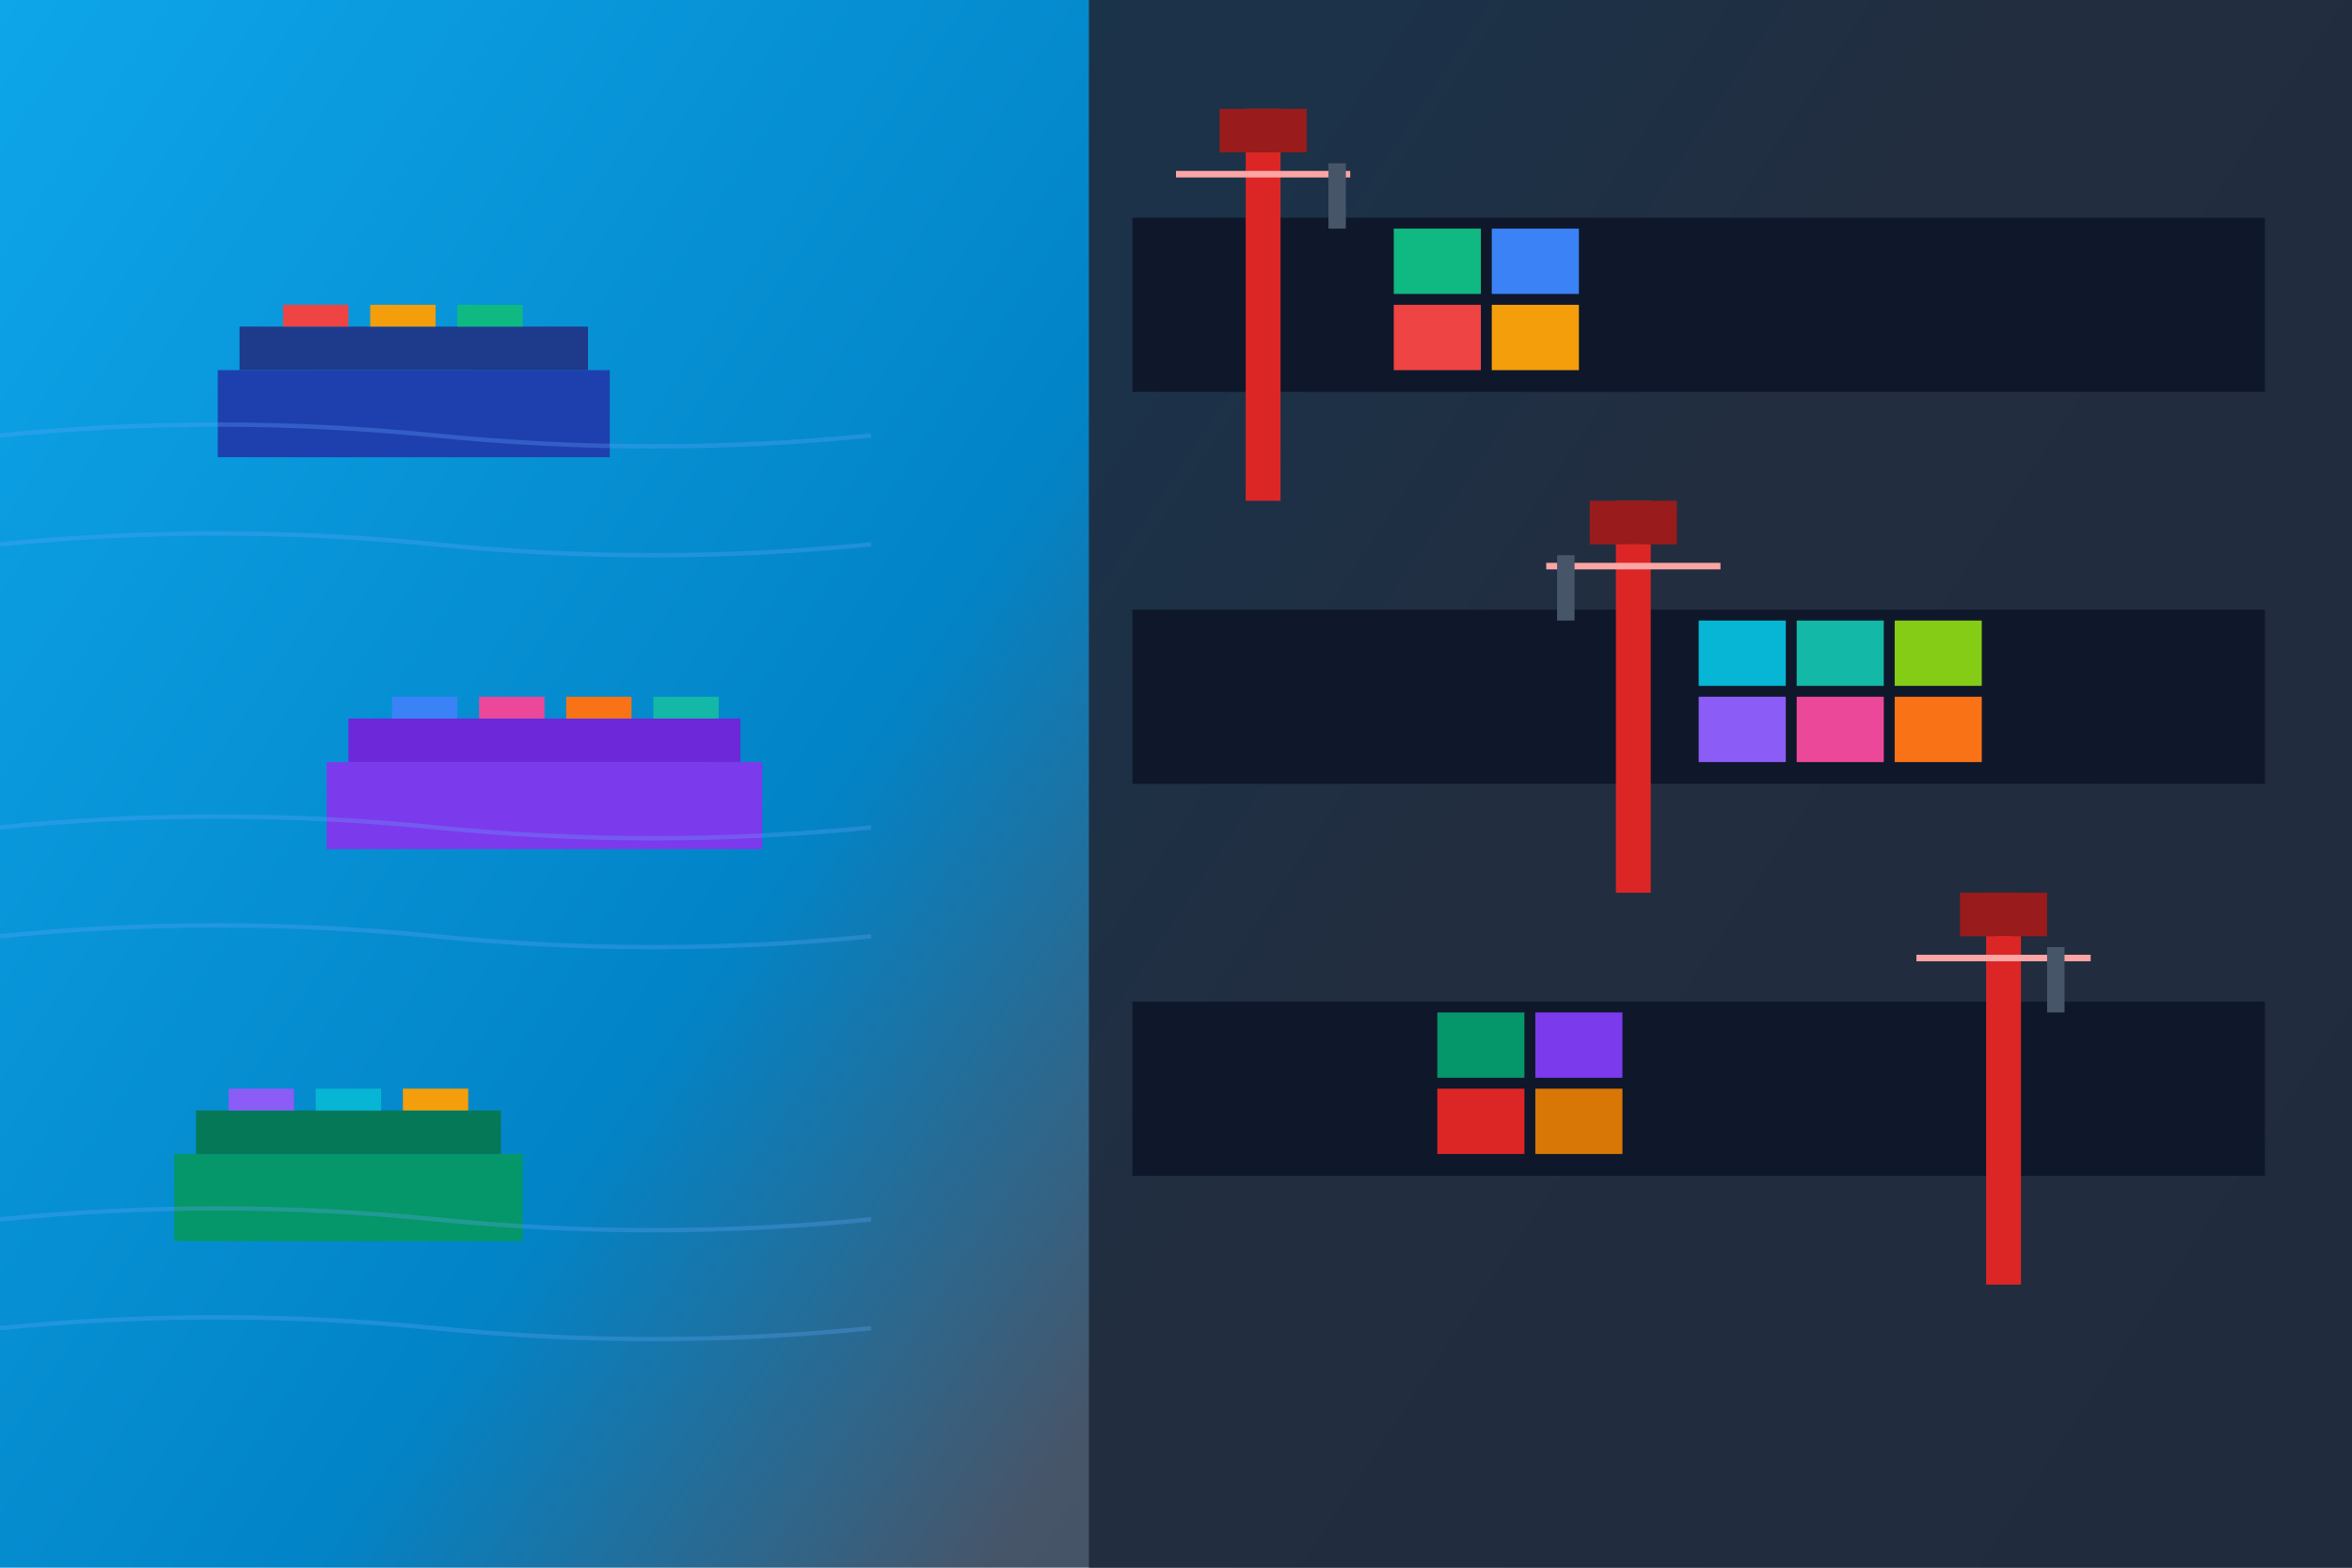 <svg width="1080" height="720" viewBox="0 0 1080 720" fill="none" xmlns="http://www.w3.org/2000/svg">
  <!-- Background - Ocean and Port -->
  <rect width="1080" height="720" fill="url(#port-gradient)"/>
  <defs>
    <linearGradient id="port-gradient" x1="0" y1="0" x2="1080" y2="720" gradientUnits="userSpaceOnUse">
      <stop offset="0%" stop-color="#0EA5E9"/>
      <stop offset="40%" stop-color="#0284C7"/>
      <stop offset="60%" stop-color="#475569"/>
      <stop offset="100%" stop-color="#334155"/>
    </linearGradient>
  </defs>

  <!-- Port/Dock Area -->
  <rect x="500" y="0" width="580" height="720" fill="#1E293B" opacity="0.9"/>

  <!-- Dock Lines -->
  <rect x="520" y="100" width="520" height="80" fill="#0F172A"/>
  <rect x="520" y="280" width="520" height="80" fill="#0F172A"/>
  <rect x="520" y="460" width="520" height="80" fill="#0F172A"/>

  <!-- Cranes -->
  <g>
    <!-- Crane 1 -->
    <g transform="translate(580, 50)">
      <rect x="-8" y="0" width="16" height="180" fill="#DC2626"/>
      <rect x="-20" y="0" width="40" height="20" fill="#991B1B"/>
      <rect x="-4" y="20" width="8" height="40" fill="#DC2626"/>
      <line x1="-40" y1="30" x2="40" y2="30" stroke="#FCA5A5" stroke-width="3"/>
      <rect x="30" y="25" width="8" height="30" fill="#475569"/>
    </g>

    <!-- Crane 2 -->
    <g transform="translate(750, 230)">
      <rect x="-8" y="0" width="16" height="180" fill="#DC2626"/>
      <rect x="-20" y="0" width="40" height="20" fill="#991B1B"/>
      <rect x="-4" y="20" width="8" height="40" fill="#DC2626"/>
      <line x1="-40" y1="30" x2="40" y2="30" stroke="#FCA5A5" stroke-width="3"/>
      <rect x="-35" y="25" width="8" height="30" fill="#475569"/>
    </g>

    <!-- Crane 3 -->
    <g transform="translate(920, 410)">
      <rect x="-8" y="0" width="16" height="180" fill="#DC2626"/>
      <rect x="-20" y="0" width="40" height="20" fill="#991B1B"/>
      <rect x="-4" y="20" width="8" height="40" fill="#DC2626"/>
      <line x1="-40" y1="30" x2="40" y2="30" stroke="#FCA5A5" stroke-width="3"/>
      <rect x="20" y="25" width="8" height="30" fill="#475569"/>
    </g>
  </g>

  <!-- Ships at dock -->
  <g>
    <!-- Ship 1 -->
    <g transform="translate(100, 140)">
      <rect x="0" y="30" width="180" height="40" fill="#1E40AF"/>
      <rect x="10" y="10" width="160" height="20" fill="#1E3A8A"/>
      <rect x="30" y="0" width="30" height="10" fill="#EF4444"/>
      <rect x="70" y="0" width="30" height="10" fill="#F59E0B"/>
      <rect x="110" y="0" width="30" height="10" fill="#10B981"/>
    </g>

    <!-- Ship 2 -->
    <g transform="translate(150, 320)">
      <rect x="0" y="30" width="200" height="40" fill="#7C3AED"/>
      <rect x="10" y="10" width="180" height="20" fill="#6D28D9"/>
      <rect x="30" y="0" width="30" height="10" fill="#3B82F6"/>
      <rect x="70" y="0" width="30" height="10" fill="#EC4899"/>
      <rect x="110" y="0" width="30" height="10" fill="#F97316"/>
      <rect x="150" y="0" width="30" height="10" fill="#14B8A6"/>
    </g>

    <!-- Ship 3 -->
    <g transform="translate(80, 500)">
      <rect x="0" y="30" width="160" height="40" fill="#059669"/>
      <rect x="10" y="10" width="140" height="20" fill="#047857"/>
      <rect x="25" y="0" width="30" height="10" fill="#8B5CF6"/>
      <rect x="65" y="0" width="30" height="10" fill="#06B6D4"/>
      <rect x="105" y="0" width="30" height="10" fill="#F59E0B"/>
    </g>
  </g>

  <!-- Container Stacks on Dock -->
  <g>
    <!-- Stack 1 -->
    <g transform="translate(640, 100)">
      <rect x="0" y="40" width="40" height="30" fill="#EF4444"/>
      <rect x="45" y="40" width="40" height="30" fill="#F59E0B"/>
      <rect x="0" y="5" width="40" height="30" fill="#10B981"/>
      <rect x="45" y="5" width="40" height="30" fill="#3B82F6"/>
    </g>

    <!-- Stack 2 -->
    <g transform="translate(780, 280)">
      <rect x="0" y="40" width="40" height="30" fill="#8B5CF6"/>
      <rect x="45" y="40" width="40" height="30" fill="#EC4899"/>
      <rect x="90" y="40" width="40" height="30" fill="#F97316"/>
      <rect x="0" y="5" width="40" height="30" fill="#06B6D4"/>
      <rect x="45" y="5" width="40" height="30" fill="#14B8A6"/>
      <rect x="90" y="5" width="40" height="30" fill="#84CC16"/>
    </g>

    <!-- Stack 3 -->
    <g transform="translate(660, 460)">
      <rect x="0" y="40" width="40" height="30" fill="#DC2626"/>
      <rect x="45" y="40" width="40" height="30" fill="#D97706"/>
      <rect x="0" y="5" width="40" height="30" fill="#059669"/>
      <rect x="45" y="5" width="40" height="30" fill="#7C3AED"/>
    </g>
  </g>

  <!-- Water texture -->
  <g opacity="0.3">
    <path d="M0 200 Q100 190, 200 200 T400 200" stroke="#60A5FA" stroke-width="2" fill="none"/>
    <path d="M0 250 Q100 240, 200 250 T400 250" stroke="#60A5FA" stroke-width="2" fill="none"/>
    <path d="M0 380 Q100 370, 200 380 T400 380" stroke="#60A5FA" stroke-width="2" fill="none"/>
    <path d="M0 430 Q100 420, 200 430 T400 430" stroke="#60A5FA" stroke-width="2" fill="none"/>
    <path d="M0 560 Q100 550, 200 560 T400 560" stroke="#60A5FA" stroke-width="2" fill="none"/>
    <path d="M0 610 Q100 600, 200 610 T400 610" stroke="#60A5FA" stroke-width="2" fill="none"/>
  </g>
</svg>
